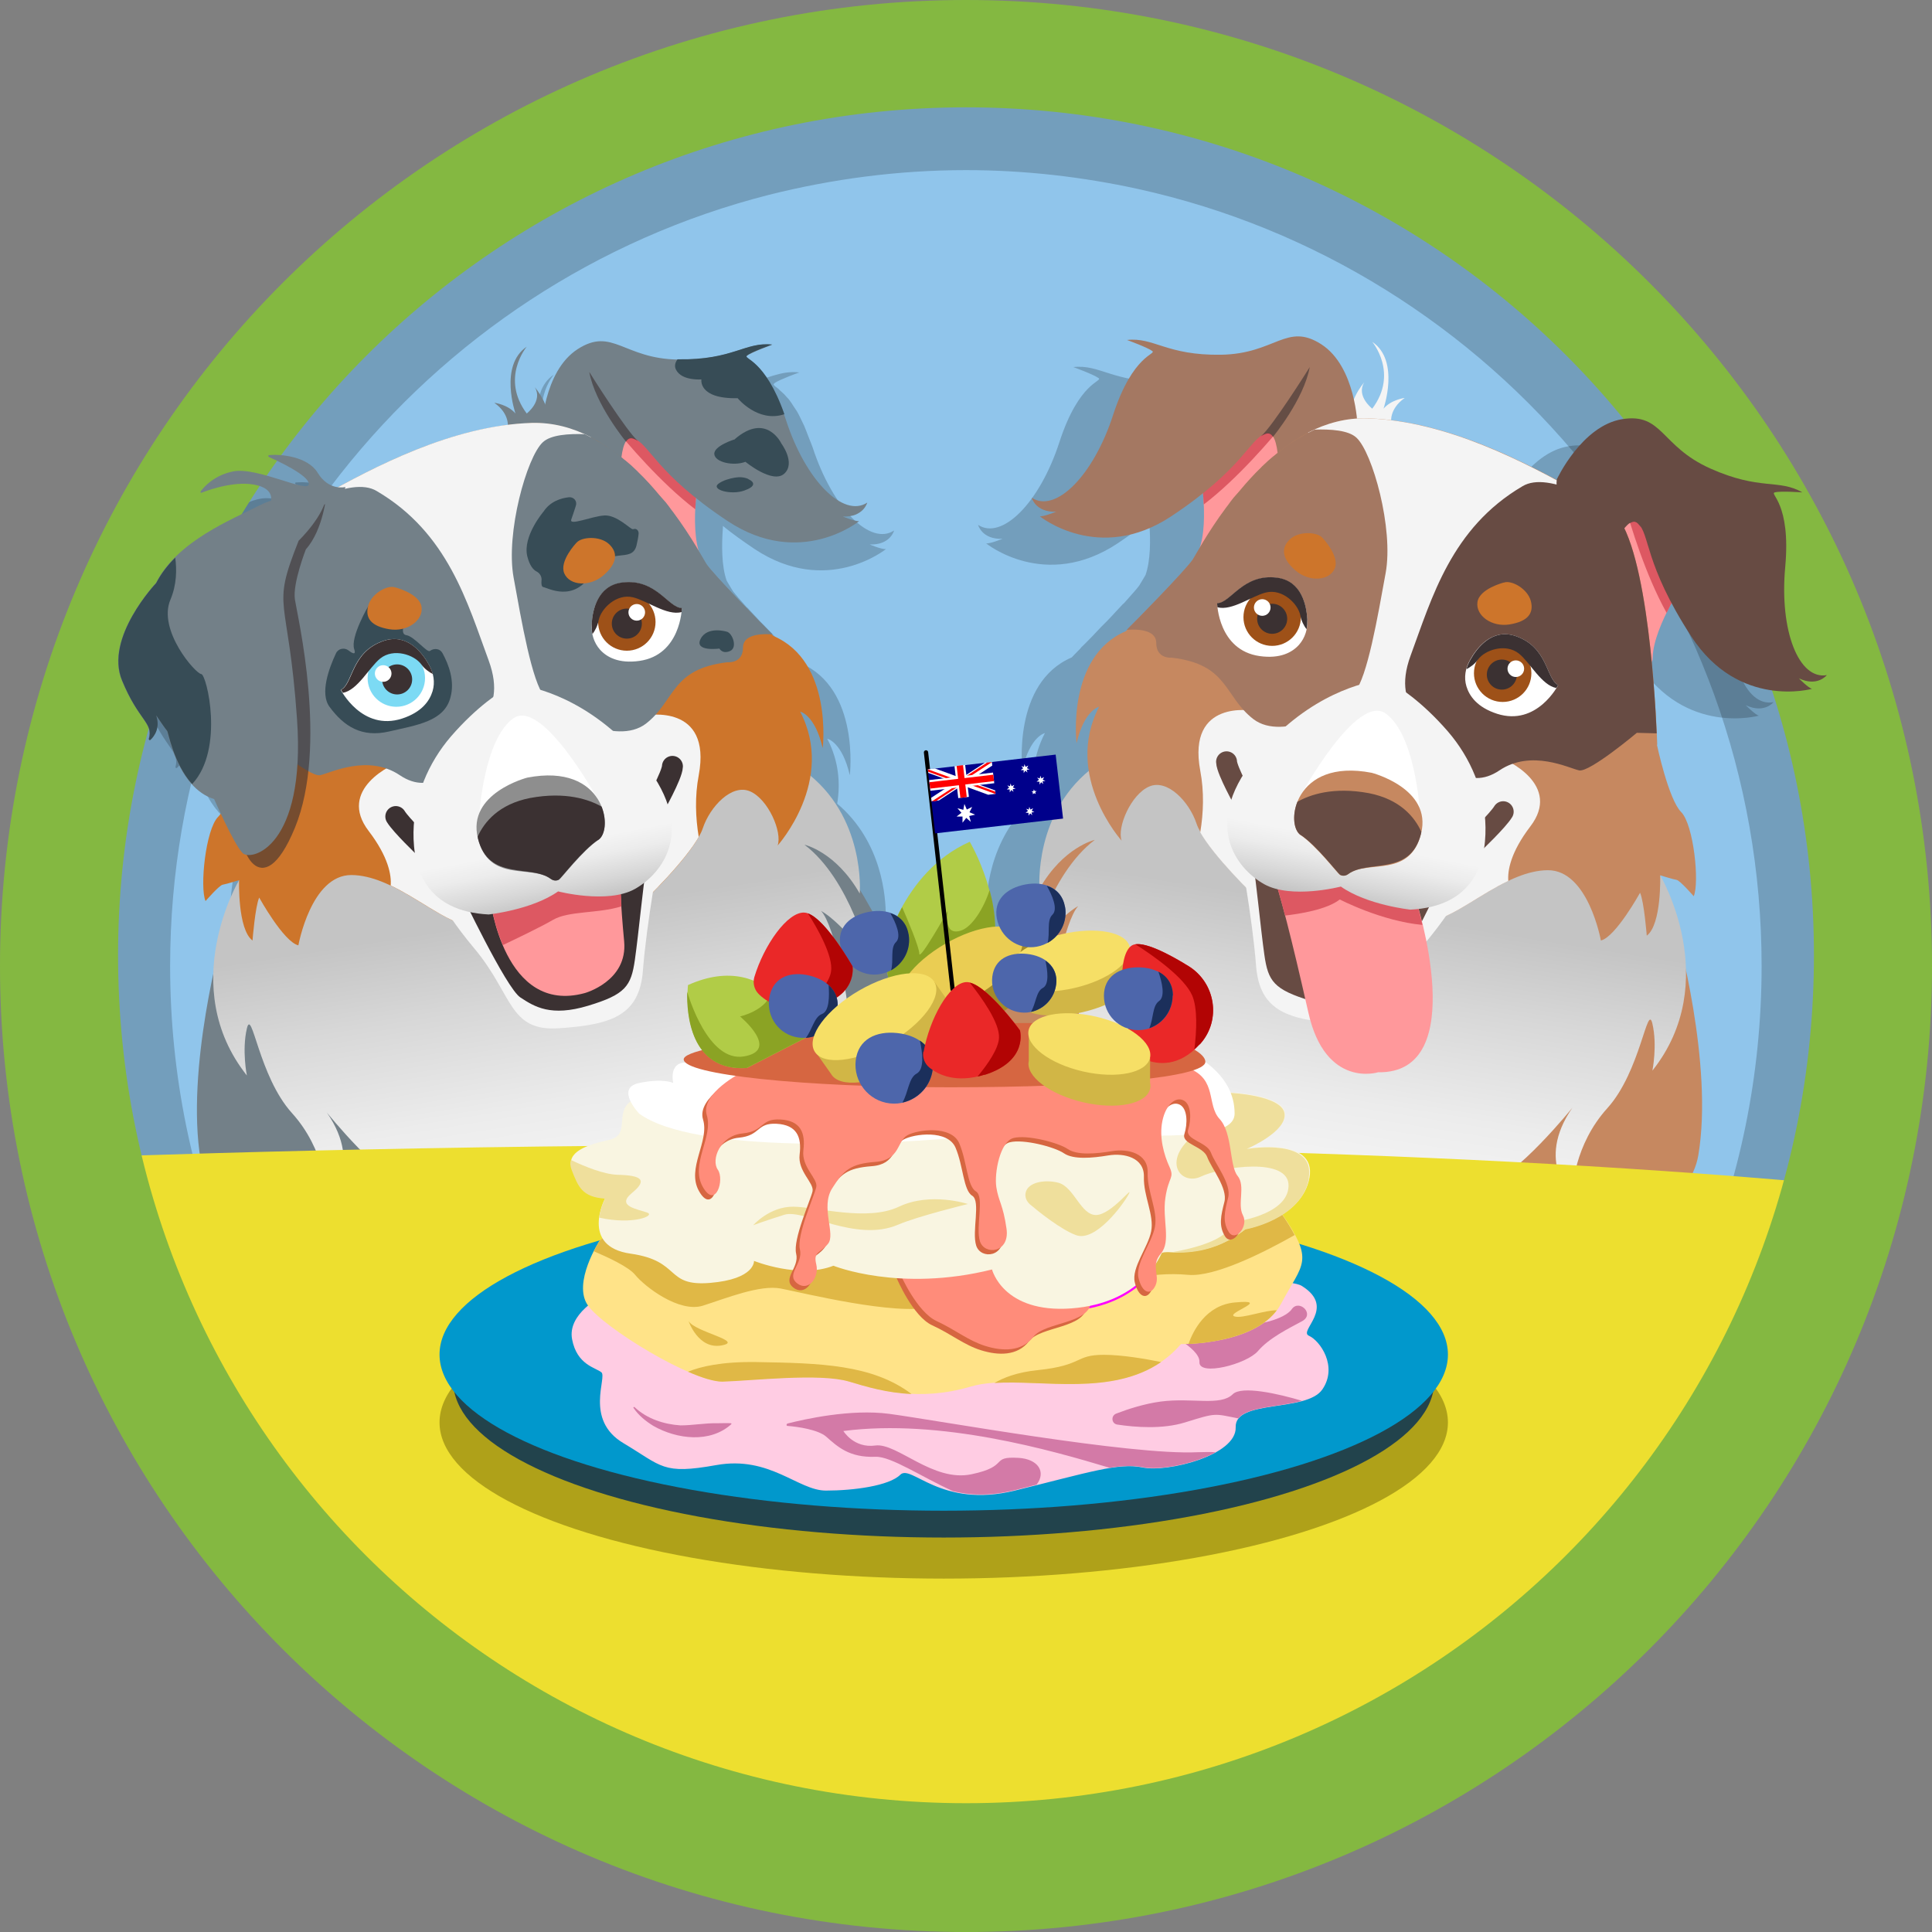 <?xml version="1.0" encoding="UTF-8"?>
<svg id="Layer_25" data-name="Layer 25" xmlns="http://www.w3.org/2000/svg" xmlns:xlink="http://www.w3.org/1999/xlink" viewBox="0 0 72 72">
  <rect x="0" y="0" width="72" height="72" fill="#808080" stroke="none"/>
  <defs>
    <style>
      .cls-1 {
        fill: #e0b846;
      }

      .cls-2, .cls-3, .cls-4, .cls-5, .cls-6 {
        fill: none;
      }

      .cls-7 {
        fill: #ff989b;
      }

      .cls-3 {
        stroke: #000;
        stroke-width: .16px;
      }

      .cls-3, .cls-4, .cls-5, .cls-6 {
        stroke-miterlimit: 10;
      }

      .cls-3, .cls-4, .cls-6 {
        stroke-linecap: round;
      }

      .cls-8 {
        fill: #738088;
      }

      .cls-9 {
        fill: #d66641;
      }

      .cls-10 {
        fill: #ffe388;
      }

      .cls-11 {
        fill: #ffcce3;
      }

      .cls-12 {
        fill: #d37aa7;
      }

      .cls-13 {
        fill: #eacd53;
      }

      .cls-14 {
        fill: #b1cc47;
      }

      .cls-15 {
        fill: url(#linear-gradient-4);
      }

      .cls-16 {
        fill: url(#linear-gradient-3);
      }

      .cls-17 {
        fill: url(#linear-gradient-2);
      }

      .cls-18 {
        fill: #8e8e8e;
      }

      .cls-19 {
        fill: #f4f4f4;
      }

      .cls-20 {
        fill: #90c5eb;
      }

      .cls-21 {
        fill: url(#linear-gradient);
      }

      .cls-22 {
        fill: #ea2828;
      }

      .cls-23 {
        fill: #a38b29;
      }

      .cls-4 {
        stroke: #3b3132;
        stroke-width: .78px;
      }

      .cls-24 {
        fill: #cd752b;
      }

      .cls-25, .cls-26 {
        stroke: #fff;
      }

      .cls-25, .cls-26, .cls-27, .cls-28 {
        stroke-miterlimit: 426.67;
      }

      .cls-25, .cls-28 {
        stroke-width: .24px;
      }

      .cls-26 {
        stroke-width: .4px;
      }

      .cls-29 {
        fill: #d1b646;
      }

      .cls-30 {
        clip-path: url(#clippath-1);
      }

      .cls-31 {
        fill: #c68860;
      }

      .cls-32 {
        fill: #374c56;
      }

      .cls-33 {
        fill: #674b43;
      }

      .cls-34, .cls-35 {
        fill: #3b3132;
      }

      .cls-36 {
        fill: #fff;
      }

      .cls-37 {
        fill: #00008b;
      }

      .cls-38 {
        fill: #eddf2f;
      }

      .cls-39 {
        fill: #22434c;
      }

      .cls-40 {
        fill: #ff8c7a;
      }

      .cls-41 {
        fill: #84b841;
      }

      .cls-42 {
        fill: #f6df66;
      }

      .cls-5 {
        stroke: #f0f;
        stroke-width: .16px;
      }

      .cls-43 {
        fill: #efdf9c;
      }

      .cls-44 {
        fill: #4d66ab;
      }

      .cls-45 {
        opacity: .2;
      }

      .cls-46 {
        fill: #afa119;
      }

      .cls-47 {
        fill: #a47862;
      }

      .cls-35 {
        opacity: .6;
      }

      .cls-48 {
        fill: #f9f5e1;
      }

      .cls-49 {
        fill: #0198cc;
      }

      .cls-50 {
        fill: #9e5118;
      }

      .cls-51 {
        fill: #b20404;
      }

      .cls-27 {
        stroke-width: .16px;
      }

      .cls-27, .cls-28 {
        stroke: red;
      }

      .cls-52 {
        fill: #dd5862;
      }

      .cls-6 {
        stroke: #674b43;
        stroke-width: .78px;
      }

      .cls-53 {
        clip-path: url(#clippath);
      }

      .cls-54 {
        fill: #1b2f5b;
      }

      .cls-55 {
        fill: #7cdaf4;
      }

      .cls-56 {
        fill: #8ba324;
      }
    </style>
    <linearGradient id="linear-gradient" x1="22.1" y1="48.2" x2="18.91" y2="28.09" gradientUnits="userSpaceOnUse">
      <stop offset=".22" stop-color="#f4f4f4"/>
      <stop offset=".35" stop-color="#ececec"/>
      <stop offset=".55" stop-color="#d7d7d7"/>
      <stop offset=".7" stop-color="#c4c4c4"/>
    </linearGradient>
    <linearGradient id="linear-gradient-2" x1="19.14" y1="25.52" x2="20.74" y2="33.78" gradientUnits="userSpaceOnUse">
      <stop offset=".73" stop-color="#f4f4f4"/>
      <stop offset=".81" stop-color="#ececec"/>
      <stop offset=".92" stop-color="#d7d7d7"/>
      <stop offset="1" stop-color="#c4c4c4"/>
    </linearGradient>
    <linearGradient id="linear-gradient-3" x1="149.62" y1="48.02" x2="146.43" y2="27.91" gradientTransform="translate(198.29) rotate(-180) scale(1 -1)" xlink:href="#linear-gradient"/>
    <linearGradient id="linear-gradient-4" x1="146.65" y1="25.34" x2="148.26" y2="33.6" gradientTransform="translate(198.29) rotate(-180) scale(1 -1)" xlink:href="#linear-gradient-2"/>
    <clipPath id="clippath">
      <rect class="cls-2" x="34.64" y="28.53" width="2.4" height="1.2" transform="translate(-3.11 4.31) rotate(-6.6)"/>
    </clipPath>
    <clipPath id="clippath-1">
      <path class="cls-2" d="M34.58,28.67l.07.6,2.38-.28.07.6-2.52-.92ZM36.96,28.4l-1.19.14.14,1.19-1.19.14,2.25-1.47Z"/>
    </clipPath>
  </defs>
  <g id="_.svg" data-name=".svg">
    <path class="cls-20" d="M69.13,36c0,18.3-14.83,33.13-33.13,33.13S2.87,54.3,2.87,36C2.87,20.52,13.48,7.53,27.8,3.9c2.62-.67,5.37-1.03,8.19-1.03,2.45,0,4.85.27,7.15.78,14.86,3.26,25.97,16.5,25.97,32.35Z"/>
  </g>
  <path class="cls-45" d="M66.08,26.17c-1.04.18-1.78-1.64-1.55-4.03.23-2.39-.59-2.72-.39-2.78s1.03,0,1.03,0c-.89-.5-1.57-.05-3.43-.89-1.86-.84-1.77-2.09-3.28-1.84-1.52.24-2.44,2.24-2.44,2.24,0,.01,0,.03,0,.04-.14-.07-.29-.15-.43-.23-.1-.05-.19-.1-.3-.16-.34-.17-.68-.34-1.05-.51-.03-.02-.07-.03-.1-.04-.33-.15-.67-.29-1.01-.43-.13-.05-.26-.09-.38-.14-.27-.1-.54-.19-.81-.27-.15-.05-.3-.09-.45-.13-.28-.08-.56-.14-.84-.19-.14-.03-.28-.06-.42-.08-.12-.02-.25-.03-.37-.05,0-.17.06-.53.5-.84,0,0-.5.06-.79.4,0,0,.62-1.79-.42-2.49,0,0,.99,1.17,0,2.49,0,0-.61-.47-.3-.98,0,0-.24.28-.39.66-.15-.7-.48-1.61-1.22-2.08-1.29-.83-1.71.36-3.74.39s-2.49-.66-3.5-.55c0,0,.77.28.94.41s-.72.11-1.46,2.39c-.74,2.28-2.15,3.66-3.03,3.08,0,0,.14.55.91.52,0,0-.47.19-.61.17,0,0,2.2,1.79,4.9,0,.46-.31.85-.59,1.18-.86,0,.03,0,.05,0,.07.05.66.05,1.43-.14,1.97-.12.2-.2.34-.24.4-.04.05-.1.13-.19.23-.02.03-.06.06-.08.09-.07.08-.14.16-.23.26-.03.04-.07.08-.11.11-.09.1-.19.2-.29.31-.03.04-.07.07-.1.11-.11.12-.23.24-.34.35-.03.03-.05.05-.08.08-.12.13-.24.25-.35.37-.02.02-.04.04-.06.06-.12.12-.22.23-.32.32-.01.01-.02.02-.03.04-.2.2-.33.34-.33.34-2.22.95-1.84,4.18-1.84,4.18.29-1.25.84-1.36.84-1.36-.44.85-.5,1.69-.37,2.42-1.8,1.53-1.83,3.79-1.81,4.27-2.3,3.99-4.72,10.53-3.99,12.45.99,2.59,8.12,1.75,13.95,2.51.61.08,1.24.12,1.89.13-.01.12-.02.2-.02.2.06-.04.15-.11.25-.19,5.51.06,11.94-2.06,12.45-5.08.38-2.26-.1-5.2-.46-6.93-.05-1.97-.96-3.51-.96-3.51,0,0,.48.15.61.17.13.02.64.61.64.61.22-.5,0-2.67-.47-3.14-.47-.47-.9-2.5-.9-2.5,0,0,0-.16-.02-.41h0s0-.09,0-.13c0-.07,0-.14-.01-.22,0-.14-.02-.29-.03-.46,0-.06,0-.13-.01-.2,0-.12-.02-.24-.02-.37,0-.08-.01-.17-.02-.25,0-.13-.02-.25-.03-.39,0-.1-.02-.19-.03-.29-.01-.12-.02-.24-.03-.36.03-.02.04-.06.05-.16.01-.59.34-1.34.67-1.96.01-.03.03-.05.04-.07.2.38.43.79.74,1.26,1.76,2.72,4.5,1.95,4.5,1.95-.14-.03-.49-.39-.49-.39.7.33,1.04-.12,1.04-.12Z"/>
  <path class="cls-45" d="M33.01,34.11c0-.64-.12-2.73-1.81-4.16.12-.74.07-1.57-.37-2.42,0,0,.55.11.84,1.36,0,0,.39-3.23-1.84-4.18,0,0-.13-.14-.33-.34-.01-.01-.02-.02-.03-.04-.09-.1-.2-.21-.32-.32-.02-.02-.04-.04-.06-.06-.11-.12-.23-.24-.35-.37-.03-.03-.05-.05-.08-.08-.11-.12-.23-.24-.34-.35-.03-.04-.07-.07-.1-.11-.1-.11-.2-.21-.29-.31-.03-.04-.07-.08-.11-.11-.09-.1-.16-.18-.23-.26-.03-.03-.06-.07-.08-.09-.08-.1-.15-.18-.19-.23-.04-.06-.12-.2-.24-.4-.19-.54-.19-1.31-.14-1.97,0-.03,0-.05,0-.07.33.27.72.55,1.18.86,2.7,1.79,4.9,0,4.9,0-.14.03-.61-.17-.61-.17.77.03.91-.52.91-.52-.88.58-2.28-.8-3.03-3.08-.03-.08-.05-.14-.08-.21,0,0,0,0,0,0-.04-.11-.08-.19-.11-.28-.04-.11-.09-.23-.13-.33-.05-.11-.1-.2-.14-.29-.04-.09-.09-.18-.13-.25-.05-.08-.09-.14-.14-.21-.04-.06-.08-.13-.12-.18-.04-.06-.08-.1-.13-.15-.04-.04-.07-.09-.11-.12-.04-.04-.08-.07-.11-.1-.03-.02-.05-.05-.07-.07-.05-.04-.09-.07-.13-.1-.02-.02-.03-.03-.04-.04,0,0-.02-.02-.02-.02,0-.02,0-.03.02-.05.06-.05.2-.12.35-.18.27-.12.59-.23.59-.23,0,0,0,0,0,0h0c-.72-.08-1.17.25-2.1.43-.37.07-.82.13-1.4.12,0,0,0,0,0,0-2.03-.03-2.44-1.21-3.74-.38-.74.47-1.06,1.38-1.22,2.08-.15-.38-.39-.66-.39-.66.32.51-.3.98-.3.98-.99-1.32,0-2.49,0-2.49-1.04.7-.42,2.49-.42,2.49-.29-.34-.79-.4-.79-.4.45.32.5.68.5.84-.12.02-.25.03-.37.05-.14.02-.28.05-.42.08-.28.06-.56.12-.84.19-.15.04-.3.08-.45.13-.28.08-.54.18-.81.27-.13.05-.26.09-.38.14-.35.14-.69.28-1.02.43-.03.01-.07.03-.1.04-.37.17-.72.34-1.05.51-.1.05-.2.1-.3.15-.2.1-.39.2-.58.3-.21-.02-.52-.13-.77-.54-.38-.62-1.4-.7-1.81-.66-.04,0-.04.05-.01.07.36.16,1.47.68,1.49,1,.03.39-1.93-.65-2.83-.46-.68.14-1.06.55-1.2.74-.02.03,0,.07.04.05.33-.13,1.33-.47,2.08-.27.46.12.53.37.5.58-.15.05-.3.11-.45.18-.79.41-2.18.98-3.15,1.95,0,0,0,0,0,0-.07.08-.14.16-.21.24-.05.06-.11.12-.16.19-.12.16-.23.33-.32.51,0,0,0,.01-.01.02,0,0-.25.27-.54.68-.45.64-.99,1.64-.83,2.57.02.13.05.26.11.39.39.94.75,1.32.92,1.61.1.18.14.33.08.55,0,.01,0,.02.01.03,0,0,0,.01,0,.01.01,0,.02,0,.04,0,0,0,0,0,0,0h0s0,0,0,0c.04-.03.08-.08.12-.13.1-.13.16-.34.13-.6,0-.06,0-.11-.03-.18.01.02.18.26.3.43,0,.01.02.03.03.04.02.03.03.04.04.06.01.02.04.05.04.06s.02.05.03.1c.01.05.03.11.05.19,0,.03.02.05.03.09.06.19.14.44.26.7.02.04.03.07.05.11.05.09.1.19.15.28.02.04.05.08.08.13.07.11.15.22.24.32.01.02.02.03.04.05,0,0,0,0,0,0h0c.22.25.5.46.84.56,0,0,.1.22.24.52-.03.05-.06.1-.09.13-.47.47-.69,2.64-.47,3.14,0,0,.51-.59.64-.61.13-.02.61-.17.61-.17,0,0-.92,1.54-.96,3.51-.37,1.73-.85,4.67-.46,6.93.51,3.02,6.94,5.14,12.45,5.08.1.08.19.15.25.19,0,0,0-.08-.02-.2.65-.01,1.28-.05,1.89-.13,5.83-.75,12.8-.85,13.79-3.44.73-1.91-1.58-7.9-3.82-11.62Z"/>
  <g id="_.svg-2" data-name=".svg" class="cls-45">
    <path d="M43.15,3.65c-2.3-.51-4.7-.78-7.15-.78-2.83,0-5.57.36-8.2,1.03C13.48,7.53,2.87,20.52,2.87,36c0,18.3,14.84,33.13,33.13,33.13s33.13-14.83,33.13-33.13c0-15.85-11.12-29.09-25.98-32.35ZM36,65.66c-16.38,0-29.66-13.28-29.66-29.66,0-13.85,9.5-25.48,22.32-28.74,2.35-.59,4.81-.92,7.34-.92,2.19,0,4.34.25,6.4.7,13.3,2.92,23.25,14.78,23.25,28.96,0,16.38-13.27,29.66-29.65,29.66Z"/>
  </g>
  <path class="cls-8" d="M18.92,15.95s.11-.51-.5-.94c0,0,.5.06.79.4,0,0-.62-1.79.42-2.49,0,0-.99,1.17,0,2.49,0,0,.61-.47.3-.98,0,0,.77.87.41,1.62s-1.42-.11-1.42-.11Z"/>
  <path class="cls-8" d="M8.29,34.86s-1.39,4.97-.81,8.38,8.74,5.69,14.57,4.94c5.83-.75,12.8-.85,13.79-3.44s-3.6-12.69-6.06-14.46c0,0-1.02,6-3.05,7.39s-3.55,4.47-6.43,3.81c-2.88-.66-12.01-6.62-12.01-6.62Z"/>
  <path class="cls-21" d="M8.91,32.8s-2.35,3.95.29,7.28c0,0-.19-.94,0-1.75s.44,1.78,1.68,3.15,1.31,3.03,1.3,3.17,1.41-1.16,0-3.19c0,0,2.09,2.59,3.23,2.89,0,0-.27-.74-.29-.83s4.21,4.43,5.07,4.98c0,0-.3-3.58-.8-4.62,0,0,2.31,3.03,2.67,4.29,0,0,1.43-2.53,1.6-3.94,0,0-.08,1.43-.17,1.65s.17.88.17.88c0,0,.11-.72.58-1.18s.65-3.49.81-3.28,1.56,1.54,2.55,2.01c0,0-.47-1.51.39-4.6,0,0,.2.69.5,1.24s.51,2.28.4,2.5c0,0,1.98-3.89,1.65-5.95,0,0,.53,1.01,1.16,1.56,0,0-.17-.83-.11-1.27s-.48-3.3-.99-3.84c0,0,.62.28,1.8,1.82,0,0-.7-2.99-2.42-4.29,0,0,1.17.26,2.06,1.82,0,0,.24-2.9-2.09-4.59,0,0-8.87-.78-9.97-.61s-6.65-.2-11.03,4.69Z"/>
  <path class="cls-7" d="M26.1,17.35s-.45,2.26,0,3.36-3.36-2.65-3.81-3.36,1.45-2.2,2.19-1.76,1.62,1.76,1.62,1.76Z"/>
  <path class="cls-52" d="M26.1,17.35s-.15.77-.19,1.63c-1.3-.99-2.57-2.51-2.94-2.96.51-.4,1.15-.65,1.52-.43.74.44,1.62,1.76,1.62,1.76Z"/>
  <path class="cls-8" d="M20.18,16.04s.06-2.2,1.35-3.03,1.71.36,3.74.39,2.49-.66,3.5-.55c0,0-.77.28-.94.41s.72.11,1.46,2.39,2.15,3.66,3.03,3.08c0,0-.14.55-.91.52,0,0,.47.19.61.17,0,0-2.2,1.79-4.9,0s-2.92-2.89-3.52-3.09-.47,1.95-.47,1.95c0,0-2.67-1.16-2.95-2.26Z"/>
  <path class="cls-32" d="M29.22,15.44c-.98.32-1.73-.6-1.73-.6-1.48.03-1.35-.7-1.35-.7,0,0-.72.06-.94-.35-.08-.14-.04-.28.05-.4.01,0,.02,0,.03,0,2.04.03,2.49-.66,3.5-.55,0,0-.78.27-.94.41-.16.13.66.11,1.39,2.18Z"/>
  <path class="cls-32" d="M27.39,16.37s-.79.24-.77.55.72.46,1.16.29c0,0,1.02.84,1.45.44s-.11-1.12-.11-1.12c0,0-.55-1.18-1.73-.17Z"/>
  <path class="cls-32" d="M27.89,17.85c-.16-.07-.33-.08-.5-.05-.19.03-.45.1-.62.23-.28.22.48.43.97.25.4-.14.42-.3.14-.43Z"/>
  <path class="cls-24" d="M9.03,27.94s-.43,2.03-.9,2.5-.69,2.64-.47,3.14c0,0,.51-.59.64-.61s.61-.17.61-.17c0,0-.06,1.83.5,2.25,0,0,.1-1.27.25-1.6,0,0,.91,1.65,1.46,1.78,0,0,.47-2.63,1.98-2.62s3.04,1.53,4.12,1.82,5.32.46,6.22-.33,2.48-2.42,2.75-3.23,1.08-1.67,1.76-1.38,1.21,1.52,1.03,2.02c0,0,2.18-2.42.84-4.99,0,0,.55.11.84,1.36,0,0,.39-3.23-1.84-4.18,0,0-2.22-2.24-2.51-2.68s-2.81-5.36-6.5-5.25-7.38,2.53-8.97,3.36-1.82,8.8-1.82,8.8Z"/>
  <path class="cls-19" d="M26.04,28.89c-.15.79-.12,1.58,0,2.3-.49.86-1.81,2.21-2.6,2.91-.9.79-5.14.62-6.22.33-.73-.2-1.67-.96-2.66-1.43.03-.38-.08-1.06-.82-2.03-1.18-1.54.85-2.51,1.29-2.62.44-.11-3.02-9.87-3.02-9.87,0,0,0,0,0,0h0c1.88-1.05,4.84-2.63,7.81-2.72.79-.02,1.52.18,2.2.53-.47,1-1.52,2.45-1.43,3.44.14,1.49-1.02,5.23,2.89,6.5l.59.43s2.47-.46,1.97,2.23Z"/>
  <path class="cls-19" d="M15.9,32.54s.33,1.08,1.78,2.81,1.27,3.1,3.16,2.97,2.99-.44,3.12-2.15.62-4.51.73-4.77-2.59,1.45-3.91,1.6-4.88-.46-4.88-.46Z"/>
  <path class="cls-34" d="M17.15,33.22s1.71,3.6,2.24,3.95,1.14.73,2.53.31,1.6-.73,1.74-1.71.33-2.99.4-3.23-3.55.2-3.55.2c0,0-3,.27-3.37.48Z"/>
  <path class="cls-7" d="M18.27,33.52s.5,4.31,3.52,3.49c0,0,1.61-.44,1.47-1.93s-.17-2.34-.11-2.73-2.39.72-3.07.83-1.81.35-1.81.35Z"/>
  <path class="cls-52" d="M23.15,33.78c-.87.27-1.96.16-2.54.5-.52.3-1.45.74-1.87.94-.37-.87-.47-1.71-.47-1.71,0,0,1.14-.24,1.82-.35.68-.11,3.12-1.21,3.07-.83-.04.26-.04.72,0,1.44Z"/>
  <path class="cls-8" d="M17.15,27.88c-.12.72-1.05,1.82-2.25,1.01-1.19-.8-2.59-.08-2.97,0-.39.08-2.15-1.4-2.15-1.4l-.74.02c.07-1.65.43-7.68,1.81-8.39.27-.14.61-.33.99-.54,0,0,.02-.01.03-.02,0,0,0,0,0,0,0,0,0,0,0,0,.93-.41,1.69-.55,2.17-.26,2.66,1.56,3.38,4.17,4.17,6.31.79,2.15-.95,2.55-1.07,3.27Z"/>
  <path class="cls-35" d="M12.17,18.4s-.11,1.33-.77,2.07c0,0-.5,1.27-.41,1.87s1.25,5.47,0,8.51-2.23.62-1.94-.18,1.93-1.48,1.54-5.16-.25-5.87,1.59-7.11Z"/>
  <path class="cls-8" d="M28.78,23.64c-.61-.04-1.09.08-1.09.49,0,.61-.58.55-.58.55-2.12.25-1.93,1.43-3.04,2.29-1.12.85-3.29-.41-3.77-.99-.48-.58-.86-2.81-1.16-4.46-.3-1.65.49-4.49,1.09-5.04.3-.28.97-.32,1.56-.3.08.04.16.08.24.12.08.04.16.08.23.13.02.01.05.03.08.04.03.02.07.04.1.06.05.03.09.06.14.09.03.02.07.04.1.06.08.05.16.11.24.17.04.03.07.05.1.08.07.05.14.11.2.16.03.03.07.06.1.08.07.06.13.11.2.17.06.06.13.12.19.18.02.02.05.04.07.07.29.28.55.57.79.86.03.03.05.06.08.09l.08.09s.05.06.08.09c.07.09.15.19.21.28.02.03.05.06.07.09.7.94,1.13,1.76,1.24,1.93.27.4,2.11,2.28,2.46,2.62Z"/>
  <path class="cls-4" d="M15.82,31.59s-.87-.83-1.07-1.16"/>
  <path class="cls-4" d="M24.38,30.08s.67-1.19.68-1.52"/>
  <path class="cls-36" d="M22.36,24.21c-.23-.26-.33-.6-.31-.94.03-.52.21-1.43,1.12-1.55,1.28-.17,1.73.94,2.24.95,0,0-.04,1.74-1.58,1.96-.77.11-1.22-.14-1.47-.42Z"/>
  <circle class="cls-50" cx="23.36" cy="23.18" r="1.07"/>
  <path class="cls-32" d="M13.73,22.58s-.68,1.16-.53,1.61c.08.23-.06.17-.21.05-.16-.12-.39-.07-.47.11-.25.53-.61,1.49-.24,1.99.53.72,1.19,1.16,2.22.92s2.06-.37,2.29-1.28c.16-.6-.06-1.2-.3-1.64-.09-.17-.31-.2-.47-.08,0,0,0,0,0,0-.11.07-.59-.55-.88-.59s.02-.66.02-.66l-1.43-.43Z"/>
  <circle class="cls-34" cx="23.36" cy="23.24" r=".56"/>
  <circle class="cls-36" cx="23.73" cy="22.82" r=".31"/>
  <path class="cls-34" d="M25.41,22.67s0,.05-.01.14c-.54.15-1.3-.43-1.81-.55-.62-.15-1.2.43-1.28.86-.04.21-.14.39-.23.51-.03-.12-.03-.24-.03-.37.03-.52.21-1.43,1.12-1.55,1.28-.17,1.73.94,2.24.95Z"/>
  <path class="cls-36" d="M16.12,25.76c.1-.33.04-.68-.13-.98-.25-.45-.81-1.19-1.69-.9-1.23.41-1.14,1.6-1.6,1.83,0,0,.79,1.55,2.28,1.07.74-.24,1.03-.66,1.14-1.02Z"/>
  <circle class="cls-55" cx="14.77" cy="25.27" r="1.07"/>
  <circle class="cls-34" cx="14.8" cy="25.32" r=".56"/>
  <circle class="cls-36" cx="14.28" cy="25.1" r=".31"/>
  <path class="cls-24" d="M14.73,21.89s.91.23.98.73-.53.94-1.2.83-.91-.41-.79-.87.72-.79,1-.69Z"/>
  <path class="cls-32" d="M20.26,19.06s-.79.92-.61,1.67c.09.36.23.51.35.57s.2.2.18.34c-.01.12,0,.23.07.24.17.03,1.14.59,1.79-.5s1.5-.35,1.68-1.05c.04-.17.07-.32.08-.45,0-.12-.09-.2-.2-.16h-.02c-.07.02-.59-.54-1.06-.51s-1.32.4-1.23.15c.05-.13.11-.33.17-.51s-.08-.33-.25-.32c-.29.03-.7.15-.95.53Z"/>
  <path class="cls-32" d="M27.08,23.54s-.72-.22-.97.27.7.36.7.36c0,0,.11.22.4.09s.08-.68-.13-.72Z"/>
  <path class="cls-17" d="M15.41,31.01c-.02,1.4.49,2.95,2.8,3.07,0,0,1.61-.17,2.59-.86,0,0,1.84.48,2.86-.09s2.42-2.28.17-4.9c-1.9-2.21-3.93-2.63-4.52-2.71-.11-.01-.22,0-.32.06-.34.19-1.2.73-2.18,1.86-.86,1-1.38,2.25-1.4,3.57Z"/>
  <path class="cls-36" d="M17.87,30.27s.18-2.73,1.26-3.5,3.16,3.04,3.16,3.04c0,0-1.45-.82-2.51-.47s-1.91.93-1.91.93Z"/>
  <path class="cls-18" d="M19.65,28.98s-2.26.58-1.84,2.26,1.97.97,2.71,1.51c.09.07.22.09.32.03,0,0,0,0,0,0,.08-.05.88-1.09,1.46-1.48s.25-2.88-2.65-2.32Z"/>
  <path class="cls-34" d="M22.29,31.3c-.59.39-1.38,1.43-1.46,1.48,0,0,0,0,0,0-.1.06-.22.04-.31-.03-.74-.54-2.32.09-2.71-1.51,0-.02,0-.04-.01-.06.25-.55.79-1.21,1.95-1.44,1.34-.25,2.21.06,2.67.32.21.53.13,1.07-.12,1.24Z"/>
  <path class="cls-34" d="M12.71,25.7s.02.05.07.12c.55-.1.98-.95,1.39-1.28.5-.4,1.27-.14,1.53.22.13.18.3.29.43.36-.03-.12-.08-.23-.14-.34-.25-.45-.81-1.19-1.68-.9-1.23.41-1.14,1.6-1.6,1.83Z"/>
  <path class="cls-24" d="M21.48,20.23s-.65.68-.45,1.14.95.51,1.46.07.55-.84.21-1.16-1.03-.28-1.22-.05Z"/>
  <path class="cls-35" d="M23.78,16.44c-.06-.04-.12-.07-.18-.09-.11-.04-.2,0-.27.11,0,0-1.15-1.39-1.37-2.6.04.07,1.4,2.23,1.82,2.58Z"/>
  <path class="cls-7" d="M62.93,21.42s-1.31,1.89-1.34,3.08-2.03-3.77-2.16-4.6,2.21-1.44,2.71-.74.78,2.26.78,2.26Z"/>
  <path class="cls-52" d="M62.93,21.42s-.45.65-.82,1.42c-.8-1.43-1.36-3.33-1.52-3.89.62-.16,1.31-.13,1.56.21.51.7.78,2.26.78,2.26Z"/>
  <path class="cls-35" d="M61.16,19.66c-.04-.06-.08-.11-.13-.16-.09-.08-.19-.07-.29,0,0,0-.5-1.73-.22-2.93.01.08.4,2.6.64,3.09Z"/>
  <path class="cls-19" d="M51.85,15.77s-.11-.51.5-.94c0,0-.5.06-.79.4,0,0,.62-1.79-.42-2.49,0,0,.99,1.17,0,2.49,0,0-.61-.47-.3-.98,0,0-.77.87-.41,1.62s1.42-.11,1.42-.11Z"/>
  <path class="cls-31" d="M62.48,34.68s1.39,4.97.81,8.38-8.74,5.69-14.57,4.94c-5.83-.75-12.96.08-13.95-2.51-.99-2.59,3.77-13.62,6.22-15.39,0,0,1.02,6,3.05,7.39s3.55,4.47,6.43,3.81,12.01-6.62,12.01-6.62Z"/>
  <path class="cls-16" d="M61.87,32.62s2.35,3.95-.29,7.28c0,0,.19-.94,0-1.75s-.44,1.78-1.68,3.15-1.31,3.03-1.3,3.17-1.41-1.16,0-3.19c0,0-2.09,2.59-3.23,2.89,0,0,.27-.74.29-.83s-4.21,4.43-5.07,4.98c0,0,.3-3.58.8-4.62,0,0-2.31,3.03-2.67,4.29,0,0-1.43-2.53-1.6-3.94,0,0,.08,1.43.17,1.65s-.17.88-.17.88c0,0-.11-.72-.58-1.18s-.65-3.49-.81-3.28-1.56,1.54-2.55,2.01c0,0,.47-1.51-.39-4.6,0,0-.2.69-.5,1.24s-.51,2.28-.4,2.5c0,0-1.98-3.89-1.65-5.95,0,0-.53,1.01-1.16,1.56,0,0,.17-.83.11-1.27s.48-3.3.99-3.84c0,0-.62.28-1.8,1.82,0,0,.7-2.99,2.42-4.29,0,0-1.17.26-2.06,1.82,0,0-.24-2.9,2.09-4.59,0,0,8.87-.78,9.97-.61s6.65-.2,11.03,4.69Z"/>
  <path class="cls-7" d="M44.67,17.17s.45,2.26,0,3.36,3.36-2.65,3.81-3.36-1.45-2.2-2.19-1.76-1.62,1.76-1.62,1.76Z"/>
  <path class="cls-52" d="M44.67,17.17s.15.77.19,1.63c1.3-.99,2.57-2.51,2.94-2.96-.51-.4-1.15-.65-1.52-.43-.74.44-1.62,1.76-1.62,1.76Z"/>
  <path class="cls-47" d="M50.59,15.86s-.06-2.2-1.35-3.03-1.71.36-3.74.39-2.49-.66-3.5-.55c0,0,.77.28.94.41s-.72.11-1.46,2.39-2.15,3.66-3.03,3.08c0,0,.14.55.91.52,0,0-.47.19-.61.17,0,0,2.2,1.79,4.9,0s2.92-2.89,3.52-3.09.47,1.95.47,1.95c0,0,2.67-1.16,2.95-2.26Z"/>
  <path class="cls-31" d="M61.75,27.76s.43,2.03.9,2.5.69,2.64.47,3.14c0,0-.51-.59-.64-.61s-.61-.17-.61-.17c0,0,.06,1.83-.5,2.25,0,0-.1-1.27-.25-1.6,0,0-.91,1.65-1.46,1.78,0,0-.47-2.63-1.98-2.62s-3.04,1.53-4.12,1.82-5.32.46-6.22-.33-2.48-2.42-2.75-3.23-1.08-1.67-1.76-1.38-1.21,1.52-1.03,2.02c0,0-2.18-2.42-.84-4.99,0,0-.55.11-.84,1.36,0,0-.39-3.23,1.84-4.18,0,0,2.22-2.24,2.51-2.68s2.81-5.36,6.5-5.25,7.38,2.53,8.97,3.36,1.82,8.8,1.82,8.8Z"/>
  <path class="cls-19" d="M44.73,28.72c.15.79.12,1.58,0,2.3.49.86,1.81,2.21,2.6,2.91.9.79,5.14.62,6.22.33.73-.2,1.67-.96,2.66-1.43-.03-.38.08-1.06.82-2.03,1.18-1.54-.85-2.51-1.29-2.62-.44-.11,3.02-9.87,3.02-9.87,0,0,0,0,0,0h0c-1.88-1.05-4.84-2.63-7.81-2.72-.79-.02-1.52.18-2.2.53.47,1,1.52,2.45,1.43,3.44-.14,1.49,1.02,5.23-2.89,6.5l-.59.43s-2.47-.46-1.97,2.23Z"/>
  <path class="cls-19" d="M54.87,32.36s-.33,1.08-1.78,2.81-1.27,3.1-3.16,2.97-2.99-.44-3.12-2.15-.62-4.51-.73-4.77,2.59,1.45,3.91,1.6,4.88-.46,4.88-.46Z"/>
  <path class="cls-33" d="M53.63,33.04s-1.71,3.6-2.24,3.95-1.14.73-2.53.31-1.6-.73-1.74-1.71-.33-2.99-.4-3.23,3.55.2,3.55.2c0,0,3,.27,3.37.48Z"/>
  <path class="cls-7" d="M52.76,33.5s2.12,6.52-1.4,6.46c0,0-1.96.62-2.6-2.22s-1.06-4.43-1.31-5.14,2.64-.09,3.35-.07,1.96.96,1.96.96Z"/>
  <path class="cls-33" d="M53.63,27.7c.12.72,1.05,1.82,2.25,1.01,1.19-.8,2.59-.08,2.97,0,.39.08,2.15-1.4,2.15-1.4l.74.02c-.07-1.65-.43-7.68-1.81-8.39-.27-.14-.61-.33-.99-.54,0,0-.02-.01-.03-.02,0,0,0,0,0,0,0,0,0,0,0,0-.93-.41-1.69-.55-2.17-.26-2.66,1.56-3.38,4.17-4.17,6.31-.79,2.15.95,2.55,1.07,3.27Z"/>
  <path class="cls-47" d="M42,23.47c.61-.04,1.09.08,1.09.49,0,.61.58.55.58.55,2.12.25,1.93,1.43,3.04,2.29,1.12.85,3.29-.41,3.77-.99.48-.58.86-2.81,1.16-4.46.3-1.65-.49-4.49-1.09-5.04-.3-.28-.97-.32-1.56-.3-.08.04-.16.08-.24.12-.08.04-.16.08-.23.13-.02.01-.05.03-.08.04-.03.02-.07.04-.1.06-.05.03-.09.06-.14.09-.03.02-.07.04-.1.06-.08.05-.16.11-.24.17-.04.03-.07.05-.1.08-.07.05-.14.11-.2.16-.03.03-.07.06-.1.08-.07.06-.13.11-.2.17-.06.06-.13.12-.19.18-.02.02-.05.04-.07.07-.29.28-.55.57-.79.86-.03.03-.05.06-.08.09l-.08.09s-.05.06-.08.09c-.07.09-.15.19-.21.28-.02.03-.05.06-.07.09-.7.94-1.13,1.76-1.24,1.93-.27.4-2.11,2.28-2.46,2.62Z"/>
  <path class="cls-6" d="M54.95,31.41s.87-.83,1.07-1.16"/>
  <path class="cls-6" d="M46.39,29.91s-.67-1.19-.68-1.52"/>
  <path class="cls-36" d="M48.41,24.03c.23-.26.33-.6.31-.94-.03-.52-.21-1.43-1.12-1.55-1.28-.17-1.73.94-2.24.95,0,0,.04,1.74,1.58,1.96.77.11,1.22-.14,1.47-.42Z"/>
  <circle class="cls-50" cx="47.41" cy="23" r="1.07"/>
  <circle class="cls-34" cx="47.41" cy="23.06" r=".56"/>
  <circle class="cls-36" cx="47.04" cy="22.64" r=".31"/>
  <path class="cls-34" d="M45.36,22.49s0,.05.01.14c.54.15,1.3-.43,1.81-.55.62-.15,1.2.43,1.28.86.04.21.14.39.23.51.03-.12.03-.24.03-.37-.03-.52-.21-1.43-1.12-1.55-1.28-.17-1.73.94-2.24.95Z"/>
  <path class="cls-36" d="M54.65,25.58c-.1-.33-.04-.68.13-.98.25-.45.81-1.19,1.69-.9,1.23.41,1.14,1.6,1.6,1.83,0,0-.79,1.55-2.28,1.07-.74-.24-1.03-.66-1.14-1.02Z"/>
  <circle class="cls-50" cx="56" cy="25.09" r="1.07"/>
  <circle class="cls-34" cx="55.97" cy="25.14" r=".56"/>
  <path class="cls-52" d="M53.02,34.47c-1.54-.14-3.09-.95-3.09-.95-.48.38-1.51.54-2.04.6-.18-.71-.33-1.2-.44-1.52-.25-.71,2.64-.09,3.34-.06.71.03,1.96.96,1.96.96,0,0,.13.39.26.97Z"/>
  <circle class="cls-36" cx="56.49" cy="24.92" r=".31"/>
  <path class="cls-24" d="M56.04,21.71s-.91.23-.98.73.53.94,1.2.83.91-.41.79-.87-.72-.79-1-.69Z"/>
  <path class="cls-15" d="M55.36,30.83c.02,1.4-.49,2.95-2.8,3.07,0,0-1.61-.17-2.59-.86,0,0-1.84.48-2.86-.09s-2.42-2.28-.17-4.9c1.9-2.21,3.93-2.63,4.52-2.71.11-.01.22,0,.32.06.34.19,1.2.73,2.18,1.86.86,1,1.38,2.25,1.4,3.57Z"/>
  <path class="cls-36" d="M52.9,30.09s-.18-2.73-1.26-3.5-3.16,3.04-3.16,3.04c0,0,1.45-.82,2.51-.47s1.91.93,1.91.93Z"/>
  <path class="cls-31" d="M51.12,28.8s2.26.58,1.84,2.26-1.97.97-2.71,1.51c-.09.07-.22.09-.32.03,0,0,0,0,0,0-.08-.05-.88-1.09-1.46-1.48s-.25-2.88,2.65-2.32Z"/>
  <path class="cls-33" d="M48.48,31.12c.59.39,1.38,1.43,1.46,1.48,0,0,0,0,0,0,.1.06.22.04.31-.03.74-.54,2.32.09,2.71-1.51,0-.02,0-.04.01-.06-.25-.55-.79-1.21-1.95-1.44-1.34-.25-2.21.06-2.67.32-.21.53-.13,1.07.12,1.24Z"/>
  <path class="cls-34" d="M58.07,25.52s-.02.05-.07.12c-.55-.1-.98-.95-1.39-1.28-.5-.4-1.27-.14-1.53.22-.13.18-.3.29-.43.36.03-.12.08-.23.14-.34.25-.45.81-1.19,1.68-.9,1.23.41,1.14,1.6,1.6,1.83Z"/>
  <path class="cls-24" d="M49.29,20.05s.65.68.45,1.14-.95.51-1.46.07-.55-.84-.21-1.16,1.03-.28,1.22-.05Z"/>
  <path class="cls-35" d="M46.99,16.26c.06-.04.12-.07.18-.09.11-.04.2,0,.27.11,0,0,1.15-1.39,1.37-2.6-.04.07-1.4,2.23-1.82,2.58Z"/>
  <path class="cls-38" d="M1.37,43.2s40.49-1.76,68.93,1.14c0,0-10.35,26.11-33.05,26.11S1.37,43.2,1.37,43.2Z"/>
  <path id="_.svg-3" data-name=".svg" class="cls-41" d="M0,36c0,19.91,16.11,36,36,36s36-16.09,36-36S55.91,0,36,0,0,16.11,0,36ZM4.4,35.6C4.4,18.2,18.49,4,36,4s31.6,14.11,31.6,31.6-14.09,31.6-31.6,31.6S4.4,53.11,4.4,35.6Z"/>
  <path class="cls-8" d="M12.87,18.15s-.61.16-1.03-.53c-.38-.62-1.4-.7-1.81-.66-.04,0-.04.05-.01.07.36.16,1.47.68,1.49,1,.03.39-1.93-.65-2.83-.46-.68.14-1.06.55-1.2.74-.02.03,0,.07.04.05.33-.13,1.33-.47,2.08-.27.9.24.33.97.33.97,0,0,2.81.04,2.94-.9Z"/>
  <path class="cls-8" d="M12.17,18.4s-1.5-.08-2.51.44-3.06,1.32-3.85,2.89c0,0-1.93,2.04-1.27,3.63.62,1.5,1.17,1.57,1,2.17-.01.04.03.06.06.04.14-.13.37-.44.21-.91,0,0,.36.52.41.58s.39,2.11,1.76,2.54c0,0,.74,1.69,1.06,2.01s2.36-.22,2.03-4.98-.99-4.02.06-6.66c0,0,.99-.95,1.05-1.74Z"/>
  <path class="cls-32" d="M7.15,29.21c-.68-.76-.88-1.93-.92-1.97-.05-.05-.39-.55-.41-.58.16.47-.07.78-.21.91-.03.03-.07,0-.06-.04.17-.6-.38-.66-1-2.17-.66-1.6,1.27-3.63,1.27-3.63.18-.35.43-.67.71-.95.06.43.06,1.01-.18,1.57-.48,1.14.94,2.76,1.15,2.77.2.01.87,2.79-.33,4.09Z"/>
  <path class="cls-33" d="M58.02,17.86s.93-2,2.44-2.24,1.42,1.01,3.28,1.84,2.54.38,3.43.89c0,0-.82-.06-1.03,0s.61.39.39,2.78.51,4.21,1.55,4.03c0,0-.35.45-1.04.12,0,0,.35.36.49.39,0,0-2.73.77-4.5-1.95s-1.53-3.82-2-4.23-1.21,1.61-1.21,1.61c0,0-1.99-2.12-1.8-3.24Z"/>
  <ellipse class="cls-46" cx="35.17" cy="53.01" rx="18.79" ry="5.82"/>
  <g>
    <ellipse class="cls-39" cx="35.17" cy="51.48" rx="18.28" ry="5.82"/>
    <ellipse class="cls-49" cx="35.17" cy="50.48" rx="18.79" ry="5.82"/>
    <path class="cls-11" d="M22.41,48.32s-1.27.64-1.09,1.59.86,1.05,1.09,1.23-.64,1.77.82,2.64,1.45,1.18,3.46.82c2-.36,3.05.95,4.09.95s2.36-.18,2.77-.59,1.5,1.27,4.27.59,3.86-1.05,4.77-.86,3.5-.45,3.46-1.5,2.64-.55,3.23-1.41-.09-1.82-.5-2,1.04-1.05-.27-1.86-26.1.41-26.1.41Z"/>
    <path class="cls-12" d="M43.28,49.56s1.45.66,1.42,1.2,1.76.08,2.18-.41,1.14-.84,1.64-1.11-.11-.84-.38-.45-1.41.63-1.52.51-3.34.26-3.34.26Z"/>
    <path class="cls-10" d="M22.35,46.23s-1.03,1.58-.44,2.42,3.91,2.86,5,2.83,3.64-.33,4.73,0,2.59.77,4.55.19,5.73.85,7.82-1.58c0,0,2.91.05,3.73-1.5s1.27-1.55,0-3.41-6.55,1.77-11.55.91-11.51-1.85-13.84.14Z"/>
    <path class="cls-5" d="M28.1,47s.05.68-1.64.82c-1.68.14-1.05-.82-2.96-1.09,0,0,1.49-.44,2.22.33.74.76,2.39.05,1.91-.45-.34-.36.19-.09.54.43-.05-.02-.08-.03-.08-.03Z"/>
    <path class="cls-5" d="M43.28,46.72c-.09.18-.82,1.86-3.37,2.05-2.55.18-2.95-1.45-2.95-1.45-.02,0-.03,0-.05.01.27-.52.89-.87.93-.89-.03.06-.71,1.43,1.87,1.59,2.64.15,3.58-1.3,3.58-1.3Z"/>
    <path class="cls-5" d="M34.2,46.28c-.07.06-.96.78-1.91,1.22h0c-.79-.14-1.24-.33-1.24-.33,0,0,1.76-.15,3.15-.9Z"/>
    <path class="cls-1" d="M38.46,48.14c-1.85-.33-2.46.21-3.75.56-1.29.35-4.83-.53-5.61-.68s-2.03.36-2.91.64c-.88.27-2.15-.7-2.52-1.15-.24-.3-1.03-.66-1.54-.88.12-.24.22-.4.22-.4.38-.32.86-.57,1.44-.75,1.2.05,2.51.65,3.59.74,1.79.14,5.48.53,8.84.47,3.36-.07,4.1,1.79,2.25,1.46Z"/>
    <path class="cls-1" d="M48.26,46.02c-1.11.63-2.98,1.58-3.98,1.49-1.48-.14-2.7.32-2.7.32.37-1.33,1.86-2.34,3.27-2.95,1.37-.32,2.41-.39,2.88.31.23.33.4.61.52.84Z"/>
    <path class="cls-1" d="M25.66,49.23s.36,1.07,1.23.91-1-.5-1.23-.91Z"/>
    <path class="cls-1" d="M33.96,51.95c-.91-.04-1.68-.27-2.31-.46-1.09-.33-3.64-.03-4.73,0-.3,0-.76-.14-1.28-.37.46-.19,1.25-.38,2.55-.36,2.39.04,4.32.09,5.78,1.19Z"/>
    <path class="cls-1" d="M43.27,50.76c-1.83,1.26-4.41.66-6.21.78.32-.19.83-.4,1.62-.48,1.71-.18,1.36-.57,2.46-.57.67,0,1.55.15,2.13.27Z"/>
    <path class="cls-1" d="M47.59,48.82c-.77,1.05-2.6,1.23-3.3,1.27.17-.49.65-1.45,1.72-1.55,1.45-.14-.38.41,0,.52.29.09,1.12-.24,1.58-.23Z"/>
    <path class="cls-12" d="M23.66,52.45c.46.43,1.09.63,1.7.67.46,0,.91-.09,1.38-.08.16,0,.32-.01.5,0,.01,0,.02.01.02.03-.79.72-2.03.57-2.91.07-.29-.18-.55-.39-.74-.67-.02-.02.02-.05.04-.03h0Z"/>
    <path class="cls-12" d="M45.27,54.14c-.83.44-2.09.66-2.67.54-.36-.07-.74-.06-1.25.02-2.16-.65-6.3-1.84-9.92-1.37,0,0,.39.65,1.19.54.81-.11,2.15,1.38,3.59,1.07,1.43-.3.67-.67,1.74-.61.73.04,1.05.52.68,1-.25.06-.52.13-.8.2-.96.24-1.72.19-2.32.04-1.15-.52-2.3-1.3-2.88-1.28-.98.04-1.42-.38-1.84-.75-.3-.26-1.05-.37-1.44-.4-.05,0-.05-.07,0-.09.63-.16,2.35-.55,3.79-.36,1.79.24,8.97,1.55,11.49,1.43.3-.01.51-.01.65,0Z"/>
    <path class="cls-9" d="M33.42,47.64s.6,1.42,1.32,1.75,1.18.73,1.82.93,1.36.22,1.79-.34,2.09-.47,2.15-1.31-3.77-4.23-7.08-1.03Z"/>
    <path class="cls-12" d="M48.54,52.2c-.84.24-2.05.21-2.39.66-.92-.18-.8-.22-1.99.15-.84.26-1.86.18-2.52.08-.22-.03-.25-.33-.04-.41.44-.17,1.06-.37,1.67-.45,1.17-.15,2.21.18,2.67-.27.33-.33,1.71-.02,2.6.25Z"/>
    <path class="cls-40" d="M33.56,47.5s.61,1.39,1.34,1.73,1.18.73,1.82.93,1.36.22,1.79-.34,2.09-.47,2.15-1.31-3.79-4.21-7.1-1Z"/>
    <path class="cls-48" d="M22.55,44.66s-.95,1.79.95,2.06,1.27,1.23,2.96,1.09,1.64-.82,1.64-.82c0,0,1.68.68,2.96.18,0,0,2.46,1,5.91.14,0,0,.41,1.64,2.96,1.45s3.27-1.87,3.36-2.05,1.57.32,3.13-.91c0,0,2.1-.37,2.38-1.91s-2.32-1.09-2.32-1.09c0,0,1.5-.64,1.41-1.32s-2-.77-2-.77l-11.5.59s-8.23-.41-9.05.05-1.18-.77-1.82-.32,0,1.27-.82,1.45-1.63.45-1.38,1.09.38,1.02,1.25,1.08Z"/>
    <path class="cls-43" d="M22.33,45.38c.05-.39.22-.71.22-.71-.86-.06-1-.44-1.25-1.08-.05-.14-.06-.25-.02-.36.52.25,1.22.53,1.72.55.89.02,1.16.18.55.68-.61.5.23.6.57.73.32.11-.52.47-1.78.19Z"/>
    <path class="cls-43" d="M28.07,45.66s.61-.7,1.5-.69,2.75.56,3.93,0,2.57-.1,2.57-.1c0,0-1.85.45-2.6.77-1.58.68-3.51-.6-4.24-.37s-1.16.39-1.16.39Z"/>
    <path class="cls-43" d="M48.78,43.91c-.27,1.55-2.38,1.91-2.38,1.91-1.16.92-2.28.87-2.81.86.68-.11,2.23-.44,2.32-1.13,0,0,2.07-.23,2.11-1.34.05-1.11-2.5-.73-3.27-.36-.77.36-1.57-.66-.02-1.73,1.01-.7.59-1.15-.07-1.33l1.21-.06s1.91.09,2,.77c.09.66-1.32,1.28-1.41,1.32.11-.02,2.58-.42,2.31,1.09Z"/>
    <path class="cls-36" d="M23.82,41.5s-.91-.95,0-1.14,1.27,0,1.27,0c0,0-.23-.95.73-.73s14.78-1.64,16.78-1.09,3.41,1.5,3.41,2.96-5.82.45-9.46.82-10.68.68-12.73-.82Z"/>
    <path class="cls-9" d="M27.53,40.11s-1.58.79-1.33,1.61-.63,1.82-.15,2.67.82-.27.56-.64.09-1.27.92-1.35.65-.56,1.41-.52.94.5.86,1.14.55,1.06.48,1.38-.74,1.79-.61,2.32-.53.92-.11,1.26.84-.21.72-.7.15-.41.44-.77-.29-1.36.15-2.06.7-.92,1.62-.99.79-.77,1.18-.99,1.65-.38,1.94.3.29,1.59.62,1.79-.02,1.33.15,1.86,1.12.44.99-.47-.3-1.02-.38-1.55.14-1.7.64-1.83,1.67.17,2.02.41,1.05.18,1.65.08,1.35.08,1.33.8.39,1.42.27,2.03-.74,1.35-.61,1.9.45.67.63.28-.19-.74.2-1.19.05-1.27.17-2.08.35-.72.15-1.16-.39-1.09-.26-1.71.5-.91.79-.76.29.71.17,1.09.7.45.85.86.77,1.16.64,1.67-.22.89.02,1.28.75-.2.53-.62.11-1.09-.2-1.47-.18-1.59-.67-2.12-.08-1.47-1.15-1.89-4.32-.85-5.12-.68-11.52.82-11.52.82Z"/>
    <path class="cls-40" d="M27.67,39.95s-1.58.79-1.33,1.61-.63,1.82-.15,2.67.82-.27.56-.64.09-1.27.92-1.35.65-.56,1.41-.52.94.5.86,1.14.55,1.06.48,1.38-.74,1.79-.61,2.32-.53.92-.11,1.26.84-.21.72-.7.15-.41.44-.77-.29-1.36.15-2.06.7-.92,1.62-.99.79-.77,1.18-.99,1.65-.38,1.94.3.29,1.59.62,1.79-.02,1.33.15,1.86,1.12.44.99-.47-.3-1.02-.38-1.55.14-1.7.64-1.83,1.67.17,2.02.41,1.05.18,1.65.08,1.35.08,1.33.8.39,1.42.27,2.03-.74,1.35-.61,1.9.45.67.63.28-.19-.74.2-1.19.05-1.27.17-2.08.35-.72.15-1.16-.39-1.09-.26-1.71.5-.91.79-.76.29.71.17,1.09.7.45.85.86.77,1.16.64,1.67-.22.89.02,1.28.75-.2.53-.62.11-1.09-.2-1.47-.18-1.59-.67-2.12-.08-1.47-1.15-1.89-4.32-.85-5.12-.68-11.52.82-11.52.82Z"/>
    <path class="cls-43" d="M38.22,44.46c-.03.16.04.31.16.42.32.27,1.15.94,1.72,1.15.72.27,1.75-1.13,1.96-1.52s-.64.76-1.21.77-.82-1.04-1.4-1.2c-.48-.13-1.15-.04-1.23.38Z"/>
    <path class="cls-9" d="M44.92,39.57c0,.58-4.03.95-9.51.95s-9.93-.47-9.93-1.04,5.95-1.13,11.43-1.33,8.01.84,8.01,1.42Z"/>
    <g>
      <path class="cls-14" d="M32.93,35.55s.63-3.03,3.21-4.18c0,0,1.44,2.42.76,4.52s-3.72.98-3.72.98l-.24-1.32Z"/>
      <path class="cls-56" d="M36.9,35.88c-.68,2.09-3.72.98-3.72.98l-.24-1.32s.17-.8.68-1.73c.21.47.64,1.5.64,1.73,0,.3,1.06-1.59,1.06-1.59,0,0-.19.95.49.73.42-.13.86-.85,1.07-1.51.22.81.32,1.79.03,2.71Z"/>
      <path class="cls-23" d="M38.64,35.71l-.6-.85-1.27.73c-.3.1-.61.25-.92.43s-.59.38-.83.58l-1.44.83.6.85c.31.54,1.56.4,2.79-.31,1.23-.71,1.98-1.73,1.67-2.26Z"/>
      <ellipse class="cls-13" cx="35.8" cy="36.15" rx="2.58" ry="1.13" transform="translate(-13.28 22.74) rotate(-30)"/>
      <path class="cls-29" d="M42.41,36.19l-.3-.9-1.3.3c-.29.01-.6.05-.92.13s-.62.17-.88.29l-1.48.34.3.9c.13.55,1.26.76,2.52.47,1.26-.29,2.19-.98,2.06-1.53Z"/>
      <ellipse class="cls-42" cx="39.81" cy="35.82" rx="2.35" ry="1.03" transform="translate(-7.06 9.91) rotate(-13.05)"/>
      <path class="cls-14" d="M30.04,38.67s-1.24-3.38-4.4-1.96c0,0-.38,3.26,2.2,3.09l2.2-1.13Z"/>
      <path class="cls-56" d="M30.03,38.67l-2.2,1.13c-2.13.14-2.24-2.07-2.22-2.84.05.17.78,2.63,2.11,2.41,1.38-.23-.14-1.49-.14-1.49,0,0,1.01-.22,1.18-.94.88.69,1.26,1.73,1.26,1.73Z"/>
      <path class="cls-44" d="M39.69,33.79c.12.7-.35,1.36-1.05,1.49s-1.36-.35-1.49-1.05.37-1.14,1.07-1.27,1.34.13,1.46.83Z"/>
      <path class="cls-54" d="M39.69,33.79c.1.56-.18,1.09-.65,1.35.1-.37-.04-.84.18-1.05.22-.21-.01-.73-.21-1.08.35.11.61.37.68.79Z"/>
      <path class="cls-44" d="M33.86,34.81c.12.7-.35,1.36-1.05,1.49s-1.36-.35-1.49-1.05.37-1.14,1.07-1.27,1.34.13,1.46.83Z"/>
      <path class="cls-54" d="M33.86,34.81c.1.56-.18,1.09-.65,1.35.1-.37-.04-.84.18-1.05.22-.21-.01-.73-.21-1.08.35.11.61.37.68.79Z"/>
      <path class="cls-44" d="M39.36,36.68c-.08.66-.67,1.13-1.33,1.05s-1.13-.67-1.05-1.33.63-.92,1.29-.85,1.16.47,1.09,1.12Z"/>
      <path class="cls-54" d="M39.36,36.68c-.06.52-.45.93-.94,1.03.19-.31.19-.76.44-.89.25-.13.18-.65.1-1.02.28.19.45.49.4.88Z"/>
      <path class="cls-22" d="M42.19,38.91c.09.27.29.5.52.59.45.17,1.22.27,1.99-.57.01-.01.02-.03.04-.04.78-.89.55-2.27-.45-2.89-.69-.43-1.73-.98-2.1-.77-.54.31-.47,2.17.01,3.68Z"/>
      <path class="cls-51" d="M44.7,38.92c-.06.07-.13.13-.19.19.09-.71.12-1.54-.08-2.01-.29-.67-1.44-1.48-2.12-1.91.45-.07,1.36.43,1.99.82,1,.62,1.22,2,.44,2.88-.01.01-.02.03-.04.04Z"/>
      <path class="cls-22" d="M28.11,36.42c-.06.22,0,.45.15.61.3.31.92.7,2.02.49,1.7-.33,1.49-1.51,1.49-1.51,0,0-1.11-1.96-1.79-2-.63-.04-1.51,1.21-1.87,2.41Z"/>
      <path class="cls-51" d="M30.28,37.52c-.09.02-.18.03-.26.04.44-.43.89-.95.95-1.35.09-.56-.49-1.59-.86-2.17.68.24,1.66,1.97,1.66,1.97,0,0,.21,1.17-1.49,1.51Z"/>
      <line class="cls-3" x1="35.5" y1="36.87" x2="34.51" y2="28.04"/>
      <g>
        <g>
          <rect class="cls-37" x="34.7" y="28.39" width="4.8" height="2.4" transform="translate(-3.16 4.46) rotate(-6.6)"/>
          <g class="cls-53">
            <path class="cls-25" d="M34.58,28.67l2.52.92M36.96,28.4l-2.25,1.47"/>
          </g>
          <g class="cls-30">
            <path class="cls-27" d="M34.58,28.67l2.52.92M36.96,28.4l-2.25,1.47"/>
          </g>
          <path class="cls-26" d="M35.77,28.53l.14,1.19M34.65,29.27l2.38-.28"/>
          <path class="cls-28" d="M35.77,28.53l.14,1.19M34.65,29.27l2.38-.28"/>
        </g>
        <g>
          <g id="Comwlth">
            <path id="Star7" class="cls-36" d="M35.94,29.96l.09.21.2-.1-.1.2.21.09-.22.05.06.22-.17-.15-.14.18v-.23s-.22,0-.22,0l.18-.14-.15-.17.22.06.04-.22Z"/>
          </g>
          <g id="_αCrucis" data-name="αCrucis">
            <path id="Star7-2" data-name="Star7" class="cls-36" d="M38.36,30.07l.04.1.1-.05-.05.1.1.04-.11.02.03.1-.08-.07-.06.09v-.11s-.11,0-.11,0l.09-.07-.07-.08.1.03.02-.11Z"/>
          </g>
          <g id="_βCrucis" data-name="βCrucis">
            <path id="Star7-3" data-name="Star7" class="cls-36" d="M37.66,29.2l.04.1.1-.05-.05.1.1.04-.11.02.03.1-.08-.07-.06.09v-.11s-.11,0-.11,0l.09-.07-.07-.08.1.03.02-.11Z"/>
          </g>
          <g id="_γCrucis" data-name="γCrucis">
            <path id="Star7-4" data-name="Star7" class="cls-36" d="M38.18,28.48l.04.1.1-.05-.05.1.1.04-.11.02.03.1-.08-.07-.06.09v-.11s-.11,0-.11,0l.09-.07-.07-.08.1.03.02-.11Z"/>
          </g>
          <g id="_δCrucis" data-name="δCrucis">
            <path id="Star7-5" data-name="Star7" class="cls-36" d="M38.77,28.91l.04.1.1-.05-.05.1.1.04-.11.02.03.1-.08-.07-.06.09v-.11s-.11,0-.11,0l.09-.07-.07-.08.1.03.02-.11Z"/>
          </g>
          <g id="_εCrucis" data-name="εCrucis">
            <path id="Star5" class="cls-36" d="M38.53,29.42l.03.06h.07s-.05.05-.05.05l.02.06-.06-.03-.05.04v-.07s-.05-.04-.05-.04h.07s.02-.08.02-.08Z"/>
          </g>
        </g>
      </g>
      <path class="cls-44" d="M31.18,37.71c-.17.69-.87,1.1-1.56.93s-1.1-.87-.93-1.56.8-.89,1.49-.72,1.17.66,1,1.35Z"/>
      <path class="cls-54" d="M31.18,37.71c-.14.55-.61.93-1.15.97.24-.3.31-.78.6-.89.28-.1.28-.67.25-1.08.27.24.41.59.3,1Z"/>
      <path class="cls-29" d="M35.43,37.45l-.6-.85-1.27.73c-.3.1-.61.25-.92.43s-.59.38-.83.58l-1.44.83.6.85c.31.54,1.56.4,2.79-.31,1.23-.71,1.98-1.73,1.67-2.26Z"/>
      <ellipse class="cls-42" cx="32.59" cy="37.89" rx="2.58" ry="1.13" transform="translate(-14.58 21.37) rotate(-30)"/>
      <path class="cls-44" d="M34.76,39.85c-.09.79-.81,1.36-1.6,1.27s-1.36-.81-1.27-1.6.76-1.11,1.56-1.02,1.4.56,1.31,1.36Z"/>
      <path class="cls-54" d="M34.76,39.84c-.07.63-.54,1.12-1.13,1.25.22-.37.23-.92.53-1.08.3-.16.22-.79.12-1.23.34.23.54.59.49,1.07Z"/>
      <path class="cls-22" d="M34.41,39.19c-.04.22.05.45.22.59.33.27.99.6,2.06.27,1.65-.52,1.32-1.66,1.32-1.66,0,0-1.32-1.82-2-1.79-.63.03-1.37,1.37-1.59,2.6Z"/>
      <path class="cls-51" d="M36.69,40.05c-.09.03-.17.05-.26.07.39-.47.78-1.04.8-1.44.03-.57-.66-1.52-1.09-2.06.71.17,1.87,1.78,1.87,1.78,0,0,.33,1.14-1.32,1.66Z"/>
      <path class="cls-29" d="M42.86,40.35v-.92l-4.52-1.03v1.14c-.13.56.78,1.25,2.03,1.54,1.25.29,2.36.06,2.49-.5.02-.07.02-.14,0-.22Z"/>
      <ellipse class="cls-42" cx="40.6" cy="38.91" rx="1.05" ry="2.32" transform="translate(-6.38 69.82) rotate(-77.13)"/>
      <path class="cls-44" d="M43.7,37.11c0,.71-.57,1.28-1.28,1.28s-1.28-.57-1.28-1.28.56-1.06,1.27-1.06,1.3.35,1.3,1.06Z"/>
      <path class="cls-54" d="M43.7,37.1c0,.57-.37,1.05-.87,1.22.16-.35.11-.83.36-1.01.25-.17.11-.72-.02-1.1.33.17.54.47.54.89Z"/>
    </g>
  </g>
</svg>
